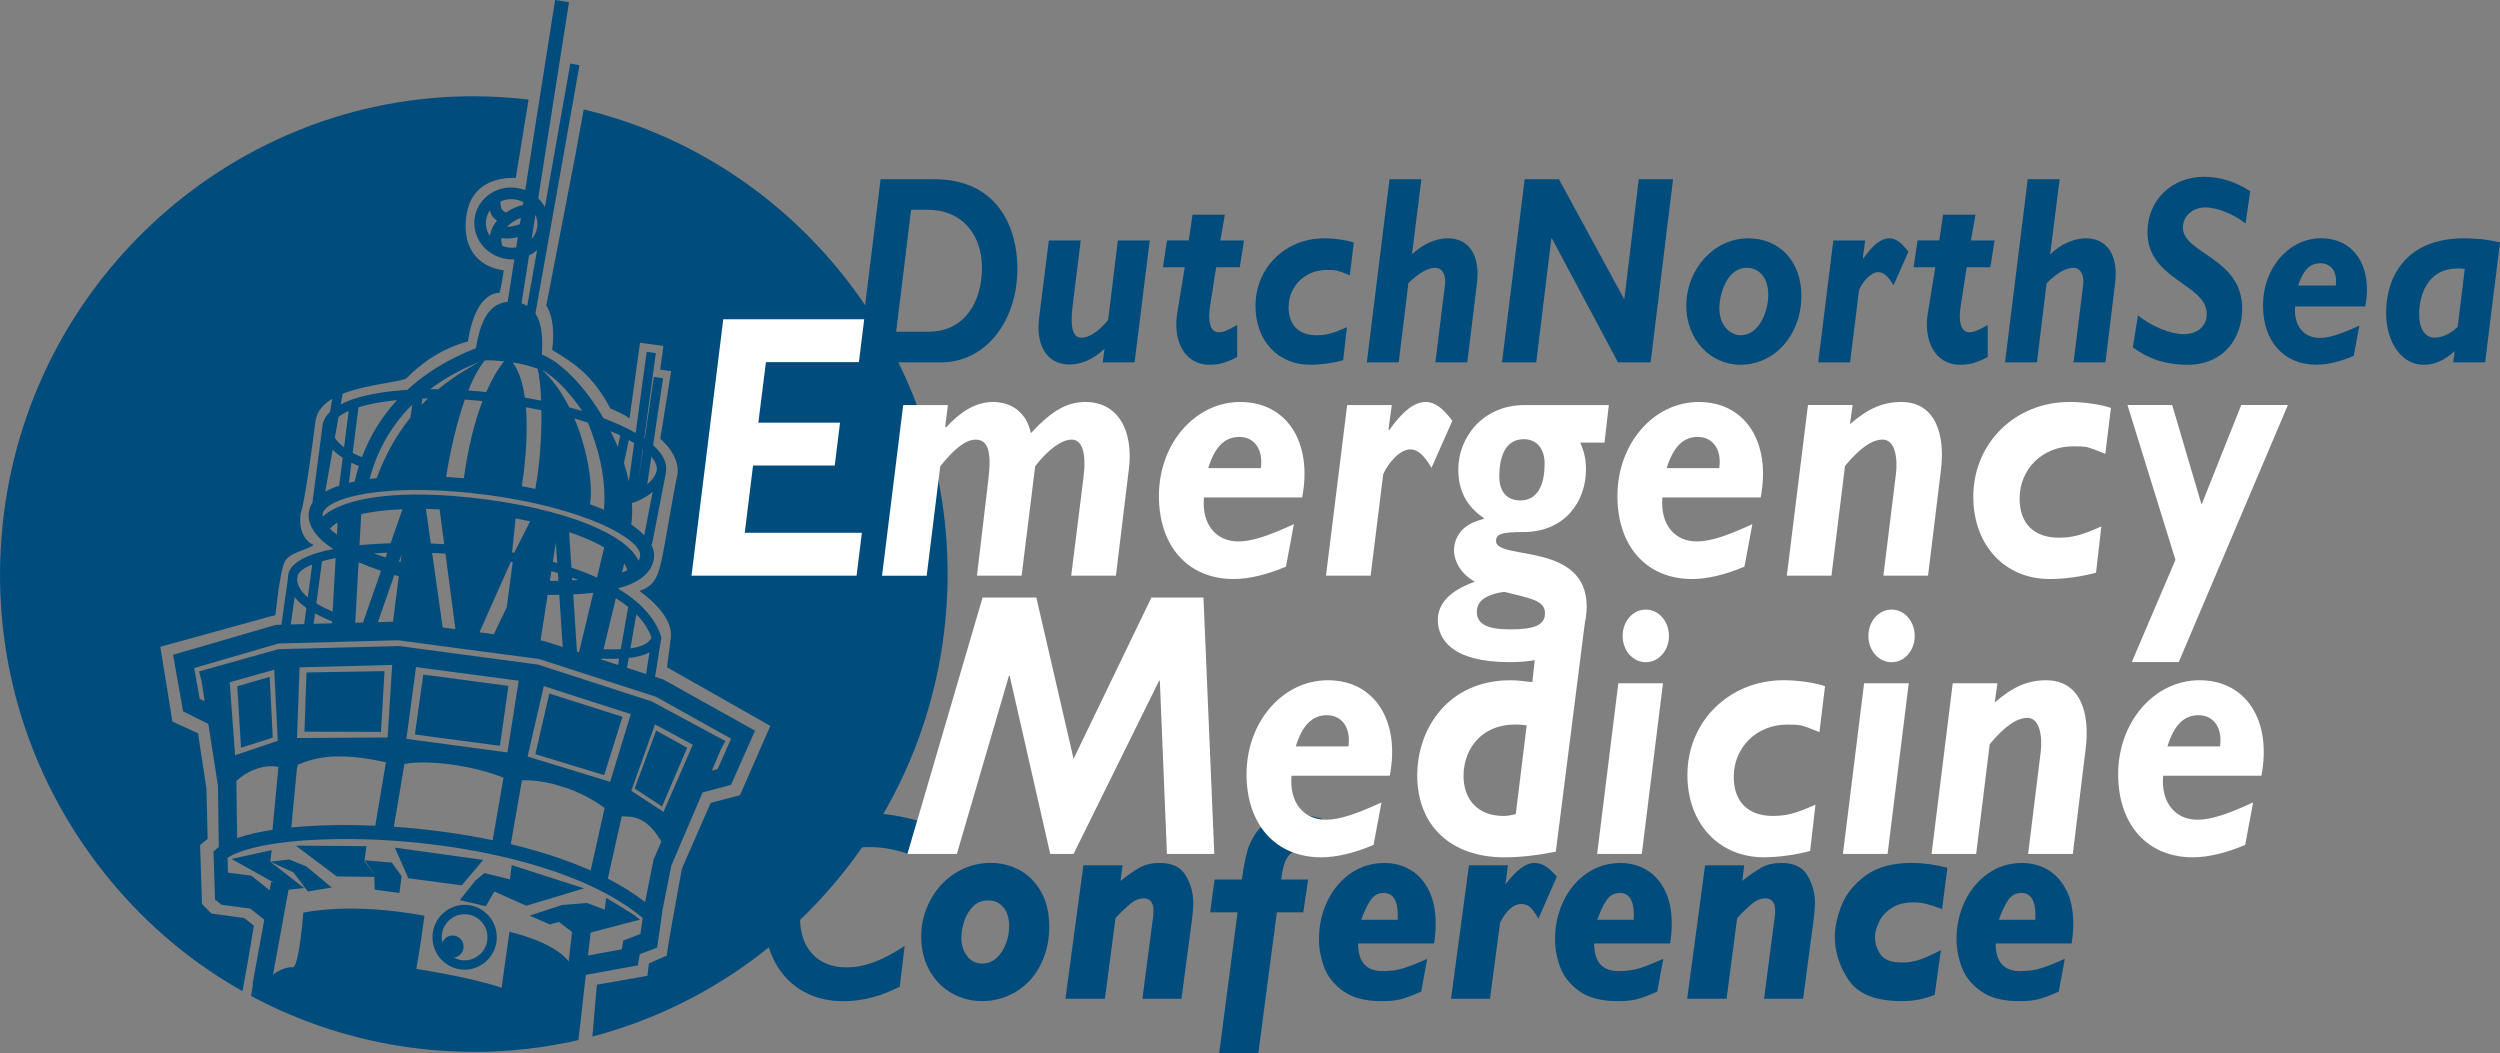 <?xml version="1.0" encoding="utf-8"?>
<!-- Generator: Adobe Illustrator 24.3.0, SVG Export Plug-In . SVG Version: 6.00 Build 0)  -->
<svg version="1.1" id="Laag_1" xmlns="http://www.w3.org/2000/svg" xmlns:xlink="http://www.w3.org/1999/xlink" x="0px" y="0px"
	 viewBox="0 0 787.7 331.87" style="enable-background:new 0 0 787.7 331.87;" xml:space="preserve">
<rect x="0" y="0" width="787.7" height="331.87" fill="#808080" stroke="none"/>
<style type="text/css">
	.st0{fill:#004D7D;}
	.st1{clip-path:url(#SVGID_1_);}
	.st2{fill:#FFFFFF;}
</style>
<g>
	<path class="st0" d="M297.29,200.51c-8.07,61.82-53.07,111-110.64,126.08l0.51-5.79l-0.04,0.01l0.96-10.59l4.2-0.69l11.72-2.08
		l0.45-3.9l5.59-2.42l0.99-6.23l3.8-21.15l9.09-20.78l9.24-2.43l9.56-21.83l-32.56-18.47c0,0,0.38-2.95,1.19-9.13
		c0.81-6.19-5.8-11.95-9.87-14.92c4.06-1.36,5.57-3.57,6.81-8.92c1.24-5.36,3.7-21.09,5.07-27.33c1.36-6.24-5.32-11.7-5.32-11.7
		l3.43-21.3l-3.46-0.45l1.02-7.51l-7.37-0.98c0,0-2.83,20.15-3.32,23.87c-1.51-1.3-4.34-2.44-6-3.13
		c-5.69-10.78-11.65-14.4-18.36-18.49c1.31-10.02-1.86-13.96-1.86-13.96l9.22-47.68l0.99-5.43l0,0l1.58-8.7
		C257.38,52.08,307.35,123.42,297.29,200.51 M97,280.87l7.53-1.23l-7.97-6.63l-5.42-2.2l-5.98,0.69l7.29,3.38L97,280.87
		 M123.46,271.78l3.08,4.28l-0.69,5.29l-7.78-1.03l-0.14-4.02l-11.83-0.16l-12.91-9.7l22.26,0.17l-0.62,4.74l3.07,4.04l0-0.1
		l-3.03-4.23L123.46,271.78 M158.03,311.25c-8.97-3.23-26.84-5.97-26.84-5.97s1.41-7.98,2.55-16.74
		c-23.54-4.42-38.17-0.98-38.17-0.98s-1.36,17.46-3.35,17.19c-1.44-0.19-4.26,0.79-6.2,2.34l4.89-26.76l4.93-0.53l-10.7-8.29
		l0.48-3.65l-12.7,2.77l13.31,7.41l-0.81-0.15l-0.48,2.61l-5.71-4.58l-7.39-0.98l-0.15-4.64c3.83-2.57,13.29-5.2,30.11-5.81
		c34.71-1.26,79.64,6.85,100.69,24.76l-0.72,5.04l-5.39,2.05l-0.47,2.77l-10.64,1.95l0.82-7.23l15.57-4.07l-1.87-1.49l-4.9-3.02
		l-3.88-2.37l-0.49,3.74l-5.57-2.11l-7.87,0.64l-10.2,3.35l6.39,2.78l2.85-0.8l4.11,3.18l-1.06,9.28
		c-4.71-6.32-18.66-9.35-18.66-9.35S158.36,308.7,158.03,311.25 M74.47,246.06c3.29-3.13,8.79-5.39,13.26-4.43l-1.88,19.84
		c-3.95,0.59-7.82,1.43-11.13,2.58L74.47,246.06 M62.91,220.17l-1.72-9.67l26.56-7.75l37.66-1.01l44.4,5.89l36.9,11.92l23.64,13.2
		l-4.24,9.57l-1.82,0.48l2.86-6.71l1.38-2.61l-23.25-12.51l-35.83-11.58l-43.63-5.83l-38.09,0.98l-25.04,7.02l0.77,2.79l1.03,6.61
		L62.91,220.17 M92.83,188.15c0.93,1.18,2.17,2.32,3.7,3.41l-0.68,5.08l-4.23,0.11L92.83,188.15 M98.37,177.88l-1.39,10.34
		c-2.02-1.7-3.33-3.62-3.35-5.76l0.16-1.14l-0.03,0C94.14,180.23,95.58,179.01,98.37,177.88 M109.86,129.5l-1.45,11.46
		c-1.29-0.99-2.25-2.03-2.9-3.04l1.16-6.57C107.51,130.69,108.57,130.07,109.86,129.5 M120.16,126.69c1.57-0.25,3.24-0.45,4.95-0.62
		c-5.38,5.81-8.85,12.05-11.07,17.96c-1.06-0.41-2.03-0.86-2.91-1.33l1.82-14.36C115.03,127.69,117.44,127.13,120.16,126.69
		 M151.15,114c-3.05,1.71-7.84,4.32-13.02,8.62c-0.88-0.01-1.74,0-2.6,0C139.82,119.39,144.97,116.46,151.15,114 M169.23,78.78
		l-3.12,17.62c-0.54-0.32-1.13-0.6-1.79-0.81l2.37-15.09C167.61,80.03,168.47,79.45,169.23,78.78 M160.22,77.98
		c-0.67-0.09-1.3-0.26-1.91-0.49c-0.31-0.86-0.42-1.69-0.33-2.49c0.6,0.11,1.19,0.16,1.79,0.16c1.15,0,2.28-0.18,3.39-0.47
		l-0.52,3.27C161.87,78.08,161.05,78.09,160.22,77.98 M153.15,69.34c0.15-1.13,0.58-2.16,1.2-3.07c0.29,1.32,0.84,2.2,2.25,3.25
		c-0.5,0.61-0.97,1.24-1.32,1.94c-0.48,0.94-0.78,1.92-0.92,2.92C153.38,72.92,152.91,71.16,153.15,69.34 M162.2,62.83
		c0.96,0.13,1.86,0.43,2.69,0.84l-0.14,0.92c-1.69,0.38-3.63,1.19-5.38,2.4c-1.4-0.89-1.45-1.15-1.61-2.39
		c-0.04-0.32-0.08-0.67-0.14-1.08c1.05-0.48,2.2-0.77,3.43-0.77C161.43,62.76,161.82,62.78,162.2,62.83 M164.11,68.62l-0.32,2.01
		c-1.46,0.52-2.79,0.84-4.06,0.83C160.94,70.2,162.56,69.21,164.11,68.62 M169.28,71.48c-0.19,1.47-0.84,2.79-1.79,3.86l1.21-7.68
		C169.23,68.86,169.45,70.16,169.28,71.48 M183.49,129.52c-1.34-0.41-2.72-0.81-4.13-1.19c-2.3-4.6-5.18-8.76-8.64-11.78
		C174.73,118.67,179.36,123.46,183.49,129.52 M193.82,136.47c0.55,0.25,1.09,0.5,1.61,0.75l-0.76,3.61
		c-0.71-1.69-1.48-3.35-2.31-4.98C192.85,136.06,193.36,136.26,193.82,136.47 M198.16,151.7c-0.42-1.92-0.95-3.85-1.57-5.76
		l1.54-7.32c0.59,0.32,1.14,0.65,1.68,0.98L198.16,151.7 M202.61,141.51l-1.51,10.18l1.39-10.27L202.61,141.51 M206.94,148.14
		c-0.17,1.34-1.29,2.99-3.01,4.46l1.29-8.69C206.5,145.41,207.11,146.84,206.94,148.14 M202.99,168.68
		c-1.08-1.14-2.44-2.28-4.09-3.41c0.3-2.18,0.36-4.43,0.22-6.74c2.44-0.77,4.7-2.03,6.52-3.55L202.99,168.68 M196.67,177.58
		c0.52,0.73,0.83,1.44,0.94,2.12c-0.5,0.24-1.04,0.47-1.62,0.68L196.67,177.58 M197.93,191.24l-2.33,13.31
		c-1.89,0.08-3.78,0.06-5.44,0.03l3.88-16.11C195.45,189.35,196.74,190.28,197.93,191.24 M205.29,200.89
		c-0.96,2.04-3.59,2.99-6.67,3.4l1.88-10.74C202.7,195.8,204.35,198.25,205.29,200.89 M189.46,207.52c0.16,0,0.31,0,0.48,0.01
		c0.92,0.02,1.9,0.04,2.92,0.04c0.73,0,1.47-0.01,2.22-0.04l-0.35,1.98l-5.34-1.73L189.46,207.52 M172.55,187.46
		c1.2,0,2.43-0.01,3.67-0.03l1.08,16.44l-5.96-1.93l-1.03-0.14L172.55,187.46 M160.96,177c0.19,0.04,0.39,0.07,0.58,0.11
		l-1.88,14.25l-4.06,8.48l-4.53-0.61L160.96,177 M139.47,197.68l-3.31-23.47c1.4,0.06,2.8,0.14,4.2,0.23l3.12,23.77L139.47,197.68
		 M124.24,181.17c0.49,0.14,0.96,0.28,1.4,0.4l-1.8,14.31l-4.77,0.13L124.24,181.17 M112.99,177.16c2.41,1.04,4.83,1.94,7.07,2.7
		l-5.68,16.29l-2.45,0.07L112.99,177.16 M104.64,195.82l-0.03,0.58l-5.8,0.16l0.44-3.29C100.83,194.15,102.63,195,104.64,195.82
		 M104.81,192.72c-1.8-0.77-3.56-1.64-5.14-2.59l1.79-13.29c1.25-0.35,2.69-0.69,4.29-1L104.81,192.72 M106.37,164.65l-0.21,3.79
		c-0.85-0.63-1.58-1.24-2.18-1.84C104.48,165.95,105.26,165.29,106.37,164.65 M180.26,182.01c0.67,0.24,1.34,0.47,2,0.72
		c-0.65,0.04-1.3,0.08-1.94,0.11L180.26,182.01 M173.73,179.94c0.69,0.19,1.37,0.39,2.05,0.6l0.16,2.45
		c-0.92,0.02-1.82,0.03-2.69,0.04L173.73,179.94 M179.32,167.66c2.73,0.92,5.24,1.91,7.47,2.95c1.3,0.61,2.5,1.23,3.59,1.86
		l-2.29,9.52c-2.53-1.15-5.22-2.2-8.05-3.16L179.32,167.66 M175.14,170.9l0.43,6.5c-0.46-0.13-0.92-0.27-1.38-0.4L175.14,170.9
		 M162.47,163.33c1.55,0.29,3.07,0.61,4.56,0.94l-5.02,9.91c-0.23-0.04-0.45-0.09-0.67-0.13L162.47,163.33 M134.2,160.35
		c1.42,0.02,2.85,0.07,4.32,0.14l1.44,10.97c-1.42-0.09-2.83-0.16-4.23-0.22L134.2,160.35 M126.5,174.69l-0.31,2.45
		c-0.17-0.05-0.33-0.1-0.49-0.15L126.5,174.69 M122.04,174.15l-0.54,1.54c-1.31-0.44-2.57-0.88-3.74-1.32
		C119.16,174.27,120.6,174.21,122.04,174.15 M117.09,161.37c2.94-0.48,6.23-0.77,9.72-0.92l-3.74,10.72
		c-3.02,0.09-5.95,0.26-8.75,0.51c-0.35,0.03-0.7,0.07-1.05,0.1l0.55-9.79C114.84,161.77,115.92,161.56,117.09,161.37
		 M182.43,205.52l-0.64-0.21l-1.18-18.03c2.13-0.1,4.26-0.26,6.33-0.5L182.43,205.52 M101.66,161.93c0.27-2.07,4.31-5.04,14.8-6.57
		c10.03-1.47,23.12-1.27,36.87,0.55c30.99,4.11,49.05,14.01,48.36,19.29c-0.07,0.53-0.24,1.02-0.48,1.48
		c-1.43-3.01-4.95-6.52-12.57-10.08c-8.74-4.08-21.23-7.34-35.16-9.19c-28.62-3.8-45.55-0.34-51.8,5.36
		C101.64,162.48,101.63,162.2,101.66,161.93 M106.97,152.98c-1.72,0.57-3.22,1.21-4.49,1.93l2.34-13.21
		c0.89,0.9,1.96,1.75,3.16,2.54l-1.11,8.73L106.97,152.98 M111.75,151.71c-0.62,0.13-1.23,0.27-1.82,0.42l0.8-6.33
		c0.75,0.37,1.53,0.71,2.34,1.02C112.54,148.49,112.1,150.13,111.75,151.71 M129.31,131.58c-4,4.97-7.75,11.21-10.63,19.06
		c-0.75,0.08-1.5,0.17-2.22,0.27c1.93-7.38,5.81-15.85,13.42-23.4L129.31,131.58 M132.81,127.57l0.28-1.98
		c0.57-0.01,1.16-0.01,1.73-0.02C134.15,126.21,133.48,126.87,132.81,127.57 M152.03,126.37c-2.57,6.72-4.62,15-5.87,24.31
		c-1.89-0.17-3.75-0.31-5.6-0.42c0.51-3.29,2.41-14.53,5.89-24.36C148.29,126.03,150.15,126.18,152.03,126.37 M152.79,113.53
		c1.9-0.03,3.97,0.08,6.06,0.31c-2.04,2.48-3.95,5.77-5.66,9.7c-1.9-0.2-3.79-0.38-5.65-0.51
		C149.04,119.29,150.78,115.94,152.79,113.53 M168.66,154.04c-1.37-0.29-2.79-0.57-4.24-0.84c0.56-3.59,2.12-14.83,1.28-24.9
		c1.65,0.3,3.28,0.62,4.88,0.96C170.69,136.85,170.16,146.11,168.66,154.04 M190.3,160.37c0.03,0.11,0.06,0.2,0.09,0.3
		c-1.41-0.61-2.92-1.21-4.51-1.8c1.05-5.44-0.6-16.81-4.9-27.03c1.46,0.43,2.88,0.87,4.25,1.32
		C188.32,140.69,191.13,150.35,190.3,160.37 M170.5,126.23c-1.69-0.35-3.4-0.68-5.14-0.98c-0.61-4.39-1.79-8.34-3.84-11.06
		c2.26,0.36,4.41,0.84,6.17,1.42l1.67,0.54C169.93,118.18,170.33,121.79,170.5,126.23 M197.55,210.41l0.54-3.09
		c2.41-0.26,4.71-0.78,6.56-1.79l-1.09,6.83L197.55,210.41 M195.89,257.21c3.03,0.11,7.69-0.36,12.48,7.95l-2.28,5.33l-0.1-0.02
		l-2.74,13.73c-3.58-2.78-7.56-5.23-11.74-7.37L195.89,257.21 M164.31,246.64l0.03,0.01l0.19-0.82c2.95-0.07,6.35,0.32,9.92,1.22
		l4.38,1.34c3.95,1.42,7.96,3.46,11.67,6.17l-4.39,19.7c-8.52-3.76-17.44-6.43-25.16-8.28L164.31,246.64 M127.4,240.89l0.03,0
		l0.01-0.2c7.24-1.36,21.57,0.41,31.21,4.36l-3.43,19.67c-9.95-2.07-20.59-3.51-31.13-4.23L127.4,240.89 M93.6,241.66l0.19-0.01
		l-0.04-0.68c3.01-1.23,6.39-2.37,11.3-2.61l3.45-0.02c3.55,0.12,7.83,0.67,13.1,1.84l-3.37,20c-5.65-0.24-11.23-0.3-16.58-0.11
		c-2.84,0.1-6.26,0.3-9.86,0.66L93.6,241.66 M86.4,211.03l1.12,22.39l-13.45,4.54l-1.7-23L86.4,211.03 M122.12,232.37l-28.53,0.16
		l0.79-22.27l29.19-0.75L122.12,232.37 M159.88,237.07l-31.83-4.26l3.03-22.62l32.35,4.29L159.88,237.07 M192.25,246.33l-26.01-7.96
		l5.1-22.19l27.41,8.82L192.25,246.33 M209.06,255.81l-10.16-6.65l7.48-20.92l11.9,6.41L209.06,255.81 M184.58,307.16l16.4-2.99
		l0.6-3.52l5.46-2.08l1.67-11.38l-0.07-0.01l2.88-14.45l9.85-23.05l8.95-2.38l7.56-17.08l-28.83-16.1l-2.65-0.86l1.98-12.43
		l-0.11-0.33c-1.9-5.96-6.76-10.95-13.48-15.03l0.03-0.11c6.06-1.64,10.58-4.53,11.24-9.59c0.18-1.36-0.13-2.79-0.92-4.24l0.28,0.05
		l4.35-22.39l-0.04-0.01c0.06-0.22,0.1-0.45,0.13-0.67c0.36-2.74-1.04-5.52-4.08-8.24l3.13-21.1l-2.89-0.43l-2.88,19.47l-0.15-0.1
		l3.65-26.86l-2.89-0.4l-3.47,25.57c-1.56-0.89-3.3-1.77-5.22-2.64c-1.53-0.69-3.18-1.35-4.88-1.99
		c-5.82-9.91-13.39-17.8-19.46-20.05c0.23-4.04,0.35-9.38-2.03-12.93l13.89-78.27l-2.88-0.52l-3.21,18.1l-0.65,3.62l0.01,0
		l-4.17,23.51c-0.33-0.6-0.71-1.18-1.15-1.73c-0.3-0.37-0.63-0.71-0.96-1.04l3.34-21.27l0.02,0l1.21-7.85l5.14-32.67L174.9,0
		l-9.42,59.91c-0.89-0.34-1.83-0.6-2.8-0.73c-0.54-0.07-1.09-0.11-1.63-0.11c-5.84,0-10.79,4.2-11.52,9.78
		c-0.81,6.19,3.78,11.92,10.22,12.77c0.54,0.07,1.09,0.11,1.63,0.11c0.23,0,0.46-0.02,0.68-0.03l-2.11,13.39
		c-7.11,0.67-8.95,8.62-10.02,14.63c-9.11,3.56-16.15,8.11-21.59,13.11c-3.05,0.2-5.95,0.51-8.64,0.94
		c-5.21,0.84-9.34,2.07-12.34,3.64l0.6-3.35c7.06-2.81,16.44-3.44,20-4.76c4.84-4.94,11.15-9.48,19.48-11.72
		c2.46-16.26,9.93-15.28,9.93-15.28s0.71-2.23,1.35-7.11c-6.7-0.89-13.29-5.66-11.81-17.01c1.76-13.49,15.43-12.09,15.6-12.08
		l4.04-24.73c-5.8-0.68-11.65-1.04-17.43-1.04c-74.53,0-138.07,56.27-147.81,130.9c-5.2,39.86,5.3,79.38,29.57,111.28
		c12.56,16.5,28.03,29.93,45.51,39.79l1.26-6.97l0.03,0.02L80,291.69l-3.05-2.44l-10.36-1.42l-2.95-3.02l-0.6-18.56l2.38-1.92
		l-0.38-15.94l-2.65-17.35l-8.06-3.68l-3.82-23.57l36.27-10.01c0,0,1.32-12.84,2.73-16.37c1.42-3.53,6.81-3.79,9.28-5.7
		c-3.45-1.59-4.62-5.73-4.11-9.63c1.33-3.97,3.3-18.44,4.73-29.37c0.41-3.13,2.45-5.39,5.29-7.07l-0.73,4.14
		c-1.36,1.31-2.16,2.77-2.37,4.38c-0.01,0.1-0.01,0.21-0.02,0.31l-3.15,23.97c-0.6,0.91-0.98,1.88-1.11,2.91
		c-0.29,2.19,0.36,4.22,1.64,6.09l-0.01,0.07l0.07,0.01c1.39,2.01,3.5,3.83,6,5.46c-7.31,1.43-13.68,3.93-14.25,8.35
		c-0.05,0.36-0.07,0.71-0.07,1.07l-2.03,14.44l-1.81,0.05l-32.33,9.43l3.16,17.83l7.94,3.93l3.04,19.41l0.27,19.41
		c-0.62,0.44-1.18,0.91-1.65,1.42h-0.02v0.02l-0.08,0.08l0.09,0.08l0.48,15.12l0.23-0.01l1.79,1.46l9.05,1.2l4.45,3.5l-2.7,14.76
		l-0.04-0.02l-0.23,1.49l-0.73,4.01l0.12,0.02l-0.58,3.78c15.59,8.36,32.7,13.93,50.72,16.32c6.52,0.86,13.13,1.3,19.66,1.3
		c11.21,0,22.17-1.3,32.74-3.72l0.42-3.61l0.01,0L184.58,307.16 M147.33,288.11c-0.32-0.04-0.64-0.06-0.95-0.06
		c-3.6,0-6.67,2.72-7.14,6.32c-0.12,0.89-0.04,1.76,0.15,2.59c0.57-1.45,2.06-2.39,3.66-2.18c1.9,0.25,3.24,2.01,2.99,3.92
		c-0.21,1.62-1.49,2.83-3.04,3.01c0.74,0.4,1.56,0.7,2.44,0.82c3.97,0.52,7.58-2.34,8.09-6.26
		C154.06,292.29,151.28,288.63,147.33,288.11 M156.44,296.65c-0.66,5.07-4.98,8.88-10.04,8.88c-0.44,0-0.88-0.03-1.33-0.09
		c-5.54-0.74-9.45-5.88-8.72-11.46c0.72-5.51,5.77-9.55,11.37-8.8C153.25,285.93,157.17,291.07,156.44,296.65 M161.24,272.58
		l-0.59,4.49l-8.03-1.99l-2.9,2.43l-4.85,6.1l8.22,1.93l2.64-4.66l10.09,4.5l18.21-5.47L161.24,272.58 M145.49,278.95l-16.83-2.23
		l-4.26-9.66l27.85,3.88L145.49,278.95 M199.97,248.44l8.63,5.65l7.91-18.49l-9.76-5.42L199.97,248.44 M173.08,218.52l23.05,7.33
		l-5.76,18.37l-21.69-6.59L173.08,218.52 M130.73,231.43l26.79,3.56l2.67-18.89l-26.83-3.56L130.73,231.43 M95.93,230.53l0.64-18.65
		l24.59-0.43l-1.12,19.15L95.93,230.53 M75.94,235.6l10-3.17l-0.97-19.15l-10.21,2.95L75.94,235.6"/>
</g>
<g>
	<defs>
		<path id="SVGID_5_" d="M187.58,315.81l-0.46,5l0.04-0.01l-0.51,5.8c2.04-0.53,4.05-1.11,6.05-1.72v-9.06H187.58z"/>
	</defs>
	<clipPath id="SVGID_1_">
		<use xlink:href="#SVGID_5_"  style="overflow:visible;"/>
	</clipPath>
	<g class="st1">
		<defs>
			<rect id="SVGID_7_" x="82.73" y="315.5" width="110.18" height="16.11"/>
		</defs>
		<clipPath id="SVGID_2_">
			<use xlink:href="#SVGID_7_"  style="overflow:visible;"/>
		</clipPath>
	</g>
</g>
<path class="st0" d="M286.02,269.01c-3.87-1.35-7.82-2.11-12.28-2.11c-16.3,0-21.66,13.45-21.66,22.42
	c0,9.47,5.58,15.48,14.51,15.48c5.81,0,11.17-2.03,18.46-6.77l-1.56,12.86c-6.25,3.13-11.83,4.57-17.87,4.57
	c-14.74,0-24.72-10.66-24.72-26.4c0-19.37,13.55-32.82,33.13-32.82c4.47,0,9.91,0.87,14.97,2.31L286.02,269.01z"/>
<path class="st0" d="M282.37,104.52h10.13c11.98,0,16.9-10.15,16.9-20.14c0-10.15-5.96-18.27-17.12-18.27h-5.21L282.37,104.52z
	 M294.35,56.47c20.25,0,26.21,15.57,26.21,28.09c0,17.17-10.42,29.61-23.97,29.61h-26.21l7.08-57.7H294.35z"/>
<path class="st0" d="M357.49,114.17h-10.05l0.59-4.31c-3.35,3.21-7.3,4.99-10.94,4.99c-7.74,0-10.72-6.68-9.68-14.72l3.06-24.37
	h10.05l-2.53,20.39c-0.97,7.7,0.3,10.24,2.68,10.24c2.61,0,5.51-1.95,8.49-5.58l3.05-25.04h10.05L357.49,114.17z"/>
<path class="st0" d="M384.51,75.76h7.45l-1.34,8.46h-7.44l-1.94,12.44c-0.67,4.31-0.07,8.03,2.76,8.03c1.34,0,2.83-0.59,5.81-2.28
	v10.06c-3.28,1.78-5.66,2.46-8.64,2.46c-8.34,0-11.54-8.04-10.28-16.08l2.39-14.64h-6.85l1.27-8.46h6.85l1.19-8.12h10.2
	L384.51,75.76z"/>
<path class="st0" d="M425.3,86.75c-2.01-0.84-3.2-1.27-4.17-1.52c-1.04-0.17-1.86-0.17-3.13-0.17c-6.78,0-11.99,5.08-11.99,11.76
	c0,5.59,3.2,8.8,8.78,8.8c3.05,0,5.06-0.51,9.6-2.54l-1.19,10.41c-2.9,0.85-7.07,1.44-10.42,1.44c-10.13,0-17.2-7.61-17.2-18.53
	c0-12.1,9.45-21.32,21.66-21.32c3.28,0,7.22,0.59,9.31,1.35L425.3,86.75z"/>
<path class="st0" d="M444.88,80.16c3.35-3.22,7.44-5.08,11.32-5.08c6.48,0,10.27,5.16,9.16,14.21l-3.05,24.87h-10.05l3.05-24.62
	c0.3-2.71-0.74-5.16-3.13-5.16c-2.31,0-5.14,1.61-8.42,4.82l-3.05,24.96h-10.05l7.15-57.7h10.05L444.88,80.16z"/>
<polygon class="st0" points="520.08,114.17 509.8,114.17 488.95,75.08 488.81,75.08 484.04,114.17 473.25,114.17 480.39,56.47 
	491.19,56.47 511.66,94.11 511.81,94.11 516.35,56.47 527.15,56.47 "/>
<path class="st0" d="M550.38,84.39c-6.55,0-8.64,8.8-8.64,12.69c0,5.84,3.72,8.54,6.7,8.54c5.81,0,8.71-7.44,8.71-12.77
	C557.15,87.77,554.47,84.39,550.38,84.39 M548.37,114.93c-9.61,0-17.05-8.12-17.05-18.53c0-11.68,8.78-21.32,19.51-21.32
	c9.68,0,16.75,7.1,16.75,18.1C567.57,105.45,559.24,114.93,548.37,114.93"/>
<path class="st0" d="M586.93,81.26l0.15,0.17c3.12-4.4,5.73-6.34,8.19-6.34c2.01,0,3.72,1.18,6.03,4.23l-4.69,10.57
	c-1.71-2.88-3.12-4.14-4.76-4.14c-2.38,0-4.99,3.05-6.1,5.58l-2.83,22.85h-10.05l4.77-38.41h10.05L586.93,81.26z"/>
<path class="st0" d="M621.01,75.76h7.45l-1.34,8.46h-7.45l-1.93,12.44c-0.67,4.31-0.07,8.03,2.75,8.03c1.34,0,2.83-0.59,5.81-2.28
	v10.06c-3.28,1.78-5.66,2.46-8.64,2.46c-8.34,0-11.54-8.04-10.27-16.08l2.38-14.64h-6.85l1.27-8.46h6.85l1.19-8.12h10.2
	L621.01,75.76z"/>
<path class="st0" d="M645.95,80.16c3.35-3.22,7.45-5.08,11.32-5.08c6.48,0,10.27,5.16,9.16,14.21l-3.05,24.87h-10.04l3.05-24.62
	c0.29-2.71-0.75-5.16-3.13-5.16c-2.31,0-5.13,1.61-8.41,4.82l-3.05,24.96h-10.05l7.15-57.7h10.05L645.95,80.16z"/>
<path class="st0" d="M707.52,70.43c-3.28-2.71-8.71-5.07-12.58-5.07c-3.95,0-7.15,2.54-7.15,6.34c0,8.29,18.68,9.39,18.68,25.55
	c0,9.3-5.81,17.68-17.2,17.68c-7.37,0-12.73-2.11-17.27-5.5l1.64-10.07c4.1,3.38,10.13,5.92,14.37,5.92c4.4,0,7.29-2.54,7.29-6.35
	c0-9.56-18.68-10.66-18.68-25.8c0-9.98,7.59-17.43,17.87-17.43c4.91,0,10.12,1.61,14.52,4.57L707.52,70.43z"/>
<path class="st0" d="M735.95,89.97c0.6-4.15-1.41-7.02-4.84-7.02c-3.27,0-5.51,2.2-7,7.02H735.95z M723.15,96.57
	c-0.52,6.26,2.9,9.9,7.74,9.9c3.13,0,7-1.35,12.51-3.9l-1.79,9.56c-4.17,1.78-8.26,2.79-11.76,2.79c-10.27,0-16.83-7.36-16.83-18.7
	c0-11.76,8.12-21.15,18.31-21.15c10.57,0,16.31,9.22,13.92,21.49H723.15z"/>
<path class="st0" d="M776.6,84.72c-12.51-1.44-14.37,9.56-14.37,14.3c0,4.65,1.86,7.36,4.91,7.36c2.31,0,4.91-1.18,7.22-3.38
	L776.6,84.72z M783.01,114.17h-10.05l0.45-3.55c-3.28,2.96-6.26,4.32-9.75,4.32c-6.85,0-11.84-6.85-11.84-16.5
	c0-11.16,6.25-23.35,24.5-23.35c4.24,0,7.22,0.34,11.39,1.27L783.01,114.17z"/>
<path class="st0" d="M317.96,291.84c0-2.56-0.61-4.56-1.84-5.99c-1.22-1.43-2.79-2.15-4.7-2.15c-1.98,0-3.61,0.65-4.87,1.94
	c-1.26,1.29-2.19,2.86-2.77,4.69c-0.58,1.83-0.87,3.55-0.87,5.14c0,2.29,0.61,4.21,1.82,5.78c1.21,1.57,2.84,2.35,4.87,2.35
	c1.61,0,3.06-0.58,4.35-1.73c1.28-1.16,2.28-2.65,2.97-4.48C317.61,295.57,317.96,293.72,317.96,291.84 M330.6,292.09
	c0,3.33-0.55,6.45-1.64,9.36c-1.09,2.91-2.59,5.39-4.5,7.46c-1.91,2.07-4.16,3.67-6.77,4.81c-2.6,1.14-5.35,1.71-8.25,1.71
	c-3.42,0-6.61-0.83-9.56-2.5c-2.95-1.67-5.29-4.06-7.03-7.17c-1.73-3.11-2.6-6.68-2.6-10.7c0-3.06,0.56-6,1.67-8.82
	c1.11-2.82,2.67-5.31,4.67-7.48c1.99-2.16,4.33-3.85,7.01-5.06c2.68-1.21,5.54-1.82,8.59-1.82c3.2,0,6.2,0.75,9,2.25
	c2.8,1.5,5.07,3.77,6.8,6.8C329.73,283.97,330.6,287.69,330.6,292.09"/>
<path class="st0" d="M376,284.66c0,0.83-0.13,2.38-0.37,4.67l-3.38,25.36h-12.3l3.42-26.23c0.05-0.33,0.07-0.81,0.07-1.45
	c0-2.64-1.04-3.96-3.12-3.96c-1.29,0-2.54,0.47-3.77,1.4c-1.22,0.94-2.92,2.53-5.07,4.79l-3.35,25.45H335.7l5.65-42.05h12.34
	l-0.63,4.92c2.28-1.82,4.28-3.21,6-4.19c1.72-0.98,3.86-1.47,6.41-1.47c3.87,0,6.59,1.33,8.16,3.99
	C375.21,278.54,376,281.46,376,284.66"/>
<path class="st0" d="M416.63,258.01l-1.27,10.08c-1.83-0.3-3.31-0.46-4.42-0.46c-2.18,0-3.83,0.67-4.95,2
	c-1.11,1.34-1.88,3.83-2.3,7.5h8.48l-1.53,10.33h-8.33l-5.84,44.41h-12.34l5.8-44.41h-8.63l1.38-10.33h8.59l0.63-3.92
	c0.35-2.01,0.74-3.78,1.17-5.31c0.43-1.53,1.21-3.18,2.34-4.96c1.13-1.78,2.74-3.27,4.85-4.48c2.1-1.21,4.79-1.82,8.07-1.82
	c1.41,0,2.73,0.11,3.94,0.33C413.49,257.2,414.94,257.54,416.63,258.01"/>
<path class="st0" d="M440.38,289.82c0-0.19,0.01-0.38,0.02-0.56c0.01-0.18,0.02-0.45,0.02-0.81c0-4.74-1.48-7.1-4.42-7.1
	c-1.78,0-3.19,0.78-4.22,2.33c-1.03,1.56-1.99,3.6-2.88,6.13H440.38z M452.36,291.1c0,1.98-0.18,4.04-0.52,6.16h-23.94
	c0,5.81,2.57,8.72,7.7,8.72c2.55,0,4.84-0.33,6.86-0.99c2.02-0.66,4.43-1.62,7.23-2.89l-1.9,10.33c-2.65,1.18-4.78,1.98-6.38,2.4
	c-1.6,0.41-3.61,0.62-6.04,0.62c-5.16,0-9.21-1.06-12.16-3.18c-2.95-2.12-4.96-4.65-6.03-7.6c-1.07-2.95-1.6-5.86-1.6-8.76
	c0-4.32,0.89-8.32,2.66-12c1.77-3.68,4.23-6.6,7.36-8.76c3.14-2.16,6.67-3.24,10.61-3.24c2.95,0,5.65,0.7,8.09,2.11
	c2.44,1.41,4.39,3.55,5.86,6.44C451.62,283.33,452.36,286.89,452.36,291.1"/>
<path class="st0" d="M490.54,276.19l-5.84,13.3c-0.67-1.29-1.41-2.4-2.23-3.3c-0.82-0.91-1.86-1.36-3.12-1.36
	c-2.43,0-4.66,1.94-6.69,5.82l-3.2,24.04h-12.27l5.65-42.05h12.27l-0.78,6.03c3.4-4.52,6.42-6.77,9.07-6.77
	c1.39,0,2.62,0.38,3.7,1.14C488.18,273.79,489.33,274.84,490.54,276.19"/>
<path class="st0" d="M514.76,289.82c0-0.19,0.01-0.38,0.02-0.56c0.01-0.18,0.02-0.45,0.02-0.81c0-4.74-1.48-7.1-4.42-7.1
	c-1.78,0-3.19,0.78-4.22,2.33c-1.03,1.56-1.99,3.6-2.88,6.13H514.76z M526.74,291.1c0,1.98-0.18,4.04-0.52,6.16h-23.94
	c0,5.81,2.57,8.72,7.7,8.72c2.55,0,4.84-0.33,6.86-0.99c2.02-0.66,4.43-1.62,7.23-2.89l-1.9,10.33c-2.65,1.18-4.78,1.98-6.38,2.4
	c-1.6,0.41-3.61,0.62-6.04,0.62c-5.16,0-9.21-1.06-12.16-3.18c-2.95-2.12-4.96-4.65-6.03-7.6c-1.07-2.95-1.6-5.86-1.6-8.76
	c0-4.32,0.89-8.32,2.66-12c1.77-3.68,4.23-6.6,7.36-8.76c3.14-2.16,6.67-3.24,10.61-3.24c2.95,0,5.65,0.7,8.09,2.11
	c2.44,1.41,4.39,3.55,5.86,6.44C526,283.33,526.74,286.89,526.74,291.1"/>
<path class="st0" d="M571.87,284.66c0,0.83-0.13,2.38-0.37,4.67l-3.38,25.36h-12.3l3.42-26.23c0.05-0.33,0.07-0.81,0.07-1.45
	c0-2.64-1.04-3.96-3.12-3.96c-1.29,0-2.54,0.47-3.77,1.4c-1.23,0.94-2.92,2.53-5.07,4.79l-3.35,25.45h-12.41l5.65-42.05h12.34
	l-0.63,4.92c2.28-1.82,4.28-3.21,6-4.19c1.72-0.98,3.86-1.47,6.41-1.47c3.87,0,6.59,1.33,8.16,3.99
	C571.08,278.54,571.87,281.46,571.87,284.66"/>
<path class="st0" d="M613.58,273.42l-1.67,13.01c-2.43-0.88-3.95-1.39-4.57-1.53c-1.41-0.39-2.89-0.58-4.42-0.58
	c-2.85,0-5.18,0.61-6.99,1.82c-1.81,1.21-3.12,2.69-3.94,4.44c-0.82,1.75-1.23,3.32-1.23,4.73c0,1.84,0.57,3.64,1.71,5.37
	c1.14,1.73,3.43,2.6,6.88,2.6c1.76,0,3.51-0.28,5.24-0.83c1.73-0.55,4.05-1.58,6.95-3.1l-1.97,14.13c-1.56,0.55-2.82,0.95-3.77,1.2
	c-0.96,0.25-2,0.43-3.12,0.56c-1.13,0.12-2.29,0.19-3.48,0.19c-8.13,0-13.67-2.17-16.64-6.51c-2.96-4.34-4.44-8.93-4.44-13.78
	c0-3.08,0.72-6.41,2.16-9.98c1.44-3.57,3.96-6.67,7.57-9.32c3.61-2.64,8.46-3.96,14.56-3.96
	C605.89,271.89,609.62,272.4,613.58,273.42"/>
<path class="st0" d="M641.28,289.82c0-0.19,0.01-0.38,0.02-0.56c0.01-0.18,0.02-0.45,0.02-0.81c0-4.74-1.48-7.1-4.42-7.1
	c-1.78,0-3.19,0.78-4.22,2.33c-1.03,1.56-1.99,3.6-2.88,6.13H641.28z M653.25,291.1c0,1.98-0.18,4.04-0.52,6.16h-23.94
	c0,5.81,2.57,8.72,7.7,8.72c2.55,0,4.84-0.33,6.86-0.99c2.02-0.66,4.43-1.62,7.23-2.89l-1.9,10.33c-2.65,1.18-4.78,1.98-6.38,2.4
	c-1.6,0.41-3.61,0.62-6.04,0.62c-5.16,0-9.21-1.06-12.16-3.18c-2.95-2.12-4.96-4.65-6.03-7.6c-1.07-2.95-1.6-5.86-1.6-8.76
	c0-4.32,0.89-8.32,2.66-12c1.77-3.68,4.23-6.6,7.36-8.76c3.14-2.16,6.68-3.24,10.61-3.24c2.95,0,5.65,0.7,8.09,2.11
	c2.44,1.41,4.39,3.55,5.86,6.44C652.52,283.33,653.25,286.89,653.25,291.1"/>
<polygon class="st2" points="270.62,114.1 241.33,114.1 238.94,133.17 264.68,133.17 263.01,146.67 237.27,146.67 234.66,167.87 
	271.56,167.87 269.89,181.38 217.88,181.38 227.89,100.6 272.29,100.6 "/>
<path class="st2" d="M297.82,134.47l0.21,0.24c4.59-4.97,9.38-8.05,14.8-8.05c6.25,0,10.74,3.67,11.98,9.83
	c6.67-7.22,11.47-9.83,17.2-9.83c10.32,0,15.22,9.12,13.65,21.32l-4.06,33.4h-14.08l3.86-30.91c0.94-7.58-0.31-11.96-3.75-11.96
	c-3.13,0-7.51,3.2-11.47,8.41l-4.27,34.47h-14.07l3.65-30.79c0.94-8.17-0.11-12.08-4.07-12.08c-3.02,0-6.67,2.72-11.15,8.41
	l-4.27,34.47h-14.07l6.67-53.77h14.07L297.82,134.47z"/>
<path class="st2" d="M397.26,147.5c0.83-5.8-1.98-9.83-6.78-9.83c-4.59,0-7.71,3.08-9.8,9.83H397.26z M379.33,156.74
	c-0.73,8.77,4.06,13.86,10.84,13.86c4.38,0,9.8-1.9,17.51-5.45l-2.5,13.38c-5.84,2.49-11.57,3.91-16.47,3.91
	c-14.38,0-23.56-10.3-23.56-26.17c0-16.46,11.36-29.61,25.64-29.61c14.8,0,22.82,12.91,19.49,30.08H379.33z"/>
<path class="st2" d="M437.49,135.3l0.21,0.24c4.38-6.16,8.03-8.88,11.47-8.88c2.81,0,5.21,1.66,8.44,5.92l-6.57,14.81
	c-2.4-4.03-4.38-5.8-6.67-5.8c-3.34,0-6.98,4.27-8.55,7.82l-3.96,31.98h-14.07l6.67-53.77h14.07L437.49,135.3z"/>
<path class="st2" d="M480.12,138.38c-5.01,0-7.72,4.15-7.72,11.84c0,4.74,2.5,7.46,6.57,7.46c6.15,0,7.71-6.04,7.71-11.61
	C486.68,141.34,484.18,138.38,480.12,138.38 M465.32,192.75c0,3.79,3.12,5.56,10.42,5.56c7.92,0,11.05-1.42,11.05-5.09
	c0-4.03-4.38-4.62-12.82-6.75C467.5,187.42,465.32,189.79,465.32,192.75 M505.55,139.45h-7.61c1.35,3.32,1.77,5.45,1.77,8.53
	c0,9.59-6.26,19.66-19.8,19.66c-6.78,0-8.54,0.59-8.54,2.84c0,6.16,28.56,0.12,28.56,20.61c0,8.88-5.11,17.53-24.39,17.53
	c-18.14,0-22.51-7.34-22.51-13.26c0-5.21,3.75-9.24,11.67-12.08c-3.96-2.13-6.57-6.04-6.57-9.95c0-2.72,1.35-5.57,3.54-7.22
	c1.57-1.18,2.82-1.78,6.05-2.72c-5.63-3.79-8.24-8.77-8.24-15.52c0-9.83,7.51-20.25,20.95-20.25h26.48L505.55,139.45z"/>
<path class="st2" d="M541.71,147.5c0.83-5.8-1.98-9.83-6.77-9.83c-4.59,0-7.71,3.08-9.8,9.83H541.71z M523.79,156.74
	c-0.73,8.77,4.06,13.86,10.84,13.86c4.38,0,9.79-1.9,17.51-5.45l-2.5,13.38c-5.84,2.49-11.57,3.91-16.47,3.91
	c-14.38,0-23.55-10.3-23.55-26.17c0-16.46,11.36-29.61,25.64-29.61c14.8,0,22.82,12.91,19.49,30.08H523.79z"/>
<path class="st2" d="M582.88,133.65c5.73-4.97,10.42-6.99,16.16-6.99c10.94,0,13.86,10.42,12.51,21.44l-4.06,33.28h-14.07l3.96-32.1
	c0.62-5.21-0.42-10.78-4.17-10.78c-3.23,0-7.09,2.49-11.88,8.29l-4.27,34.58h-14.07l6.67-53.77h14.07L582.88,133.65z"/>
<path class="st2" d="M663.34,143c-2.82-1.18-4.48-1.78-5.84-2.13c-1.46-0.24-2.61-0.24-4.38-0.24c-9.48,0-16.78,7.11-16.78,16.46
	c0,7.82,4.49,12.32,12.3,12.32c4.27,0,7.09-0.71,13.45-3.55l-1.67,14.57c-4.07,1.18-9.9,2.01-14.59,2.01
	c-14.18,0-24.08-10.66-24.08-25.94c0-16.94,13.24-29.85,30.33-29.85c4.59,0,10.11,0.83,13.03,1.89L663.34,143z"/>
<polygon class="st2" points="686.48,208.61 671.68,208.61 685.44,176.4 670.32,127.6 684.4,127.6 693.67,158.99 706.18,127.6 
	720.88,127.6 "/>
<polygon class="st2" points="382.6,269.05 367.68,269.05 365.44,214.45 365.23,214.45 338.26,269.05 330.91,269.05 318.12,212.91 
	317.9,212.91 301.49,269.05 285.92,269.05 309.59,188.28 326.53,188.28 338.26,239.09 362.78,188.28 379.19,188.28 "/>
<path class="st2" d="M424.86,235.18c0.84-5.8-1.98-9.83-6.78-9.83c-4.58,0-7.72,3.08-9.8,9.83H424.86z M406.93,244.42
	c-0.73,8.77,4.07,13.86,10.84,13.86c4.38,0,9.8-1.9,17.51-5.45l-2.5,13.38c-5.83,2.49-11.57,3.91-16.46,3.91
	c-14.39,0-23.56-10.3-23.56-26.18c0-16.46,11.36-29.61,25.64-29.61c14.8,0,22.83,12.91,19.49,30.08H406.93z"/>
<path class="st2" d="M481.03,228.55c-13.45-1.9-19.9,6.99-19.9,15.87c0,7.82,4.79,12.67,12.61,12.67c1.35,0,2.4-0.24,3.85-0.59
	L481.03,228.55z M490.21,268.34c-6.05,1.18-11.05,1.78-16.26,1.78c-16.78,0-27.41-9.95-27.41-25.82c0-14.56,9.59-29.96,29.39-29.96
	c2.4,0,4.9,0.36,6.88,0.59l1.83-16.67l15.07-4.79L490.21,268.34z"/>
<path class="st2" d="M525.85,200.36c0,4.62-3.23,8.29-7.29,8.29c-4.07,0-7.3-3.67-7.3-8.29s3.23-8.29,7.3-8.29
	C522.62,192.07,525.85,195.74,525.85,200.36 M517.3,269.05h-14.07l6.67-53.77h14.07L517.3,269.05z"/>
<path class="st2" d="M573.27,230.68c-2.81-1.18-4.48-1.78-5.84-2.13c-1.46-0.24-2.61-0.24-4.38-0.24c-9.49,0-16.78,7.11-16.78,16.46
	c0,7.81,4.48,12.31,12.3,12.31c4.27,0,7.09-0.71,13.44-3.55l-1.67,14.57c-4.07,1.18-9.9,2.01-14.59,2.01
	c-14.18,0-24.08-10.66-24.08-25.94c0-16.94,13.24-29.85,30.33-29.85c4.58,0,10.11,0.83,13.03,1.89L573.27,230.68z"/>
<path class="st2" d="M603.29,200.36c0,4.62-3.23,8.29-7.29,8.29c-4.07,0-7.3-3.67-7.3-8.29s3.23-8.29,7.3-8.29
	C600.06,192.07,603.29,195.74,603.29,200.36 M594.74,269.05h-14.07l6.67-53.77h14.07L594.74,269.05z"/>
<path class="st2" d="M628.51,221.32c5.73-4.97,10.42-6.98,16.15-6.98c10.95,0,13.86,10.42,12.51,21.44l-4.07,33.28h-14.08
	l3.96-32.09c0.63-5.21-0.42-10.78-4.17-10.78c-3.24,0-7.09,2.48-11.89,8.29l-4.27,34.58H608.6l6.67-53.77h14.08L628.51,221.32z"/>
<path class="st2" d="M699.49,235.18c0.83-5.8-1.98-9.83-6.78-9.83c-4.59,0-7.71,3.08-9.79,9.83H699.49z M681.56,244.42
	c-0.73,8.77,4.07,13.86,10.84,13.86c4.38,0,9.8-1.9,17.51-5.45l-2.5,13.38c-5.83,2.49-11.57,3.91-16.47,3.91
	c-14.38,0-23.55-10.3-23.55-26.18c0-16.46,11.36-29.61,25.64-29.61c14.8,0,22.82,12.91,19.49,30.08H681.56z"/>
</svg>
